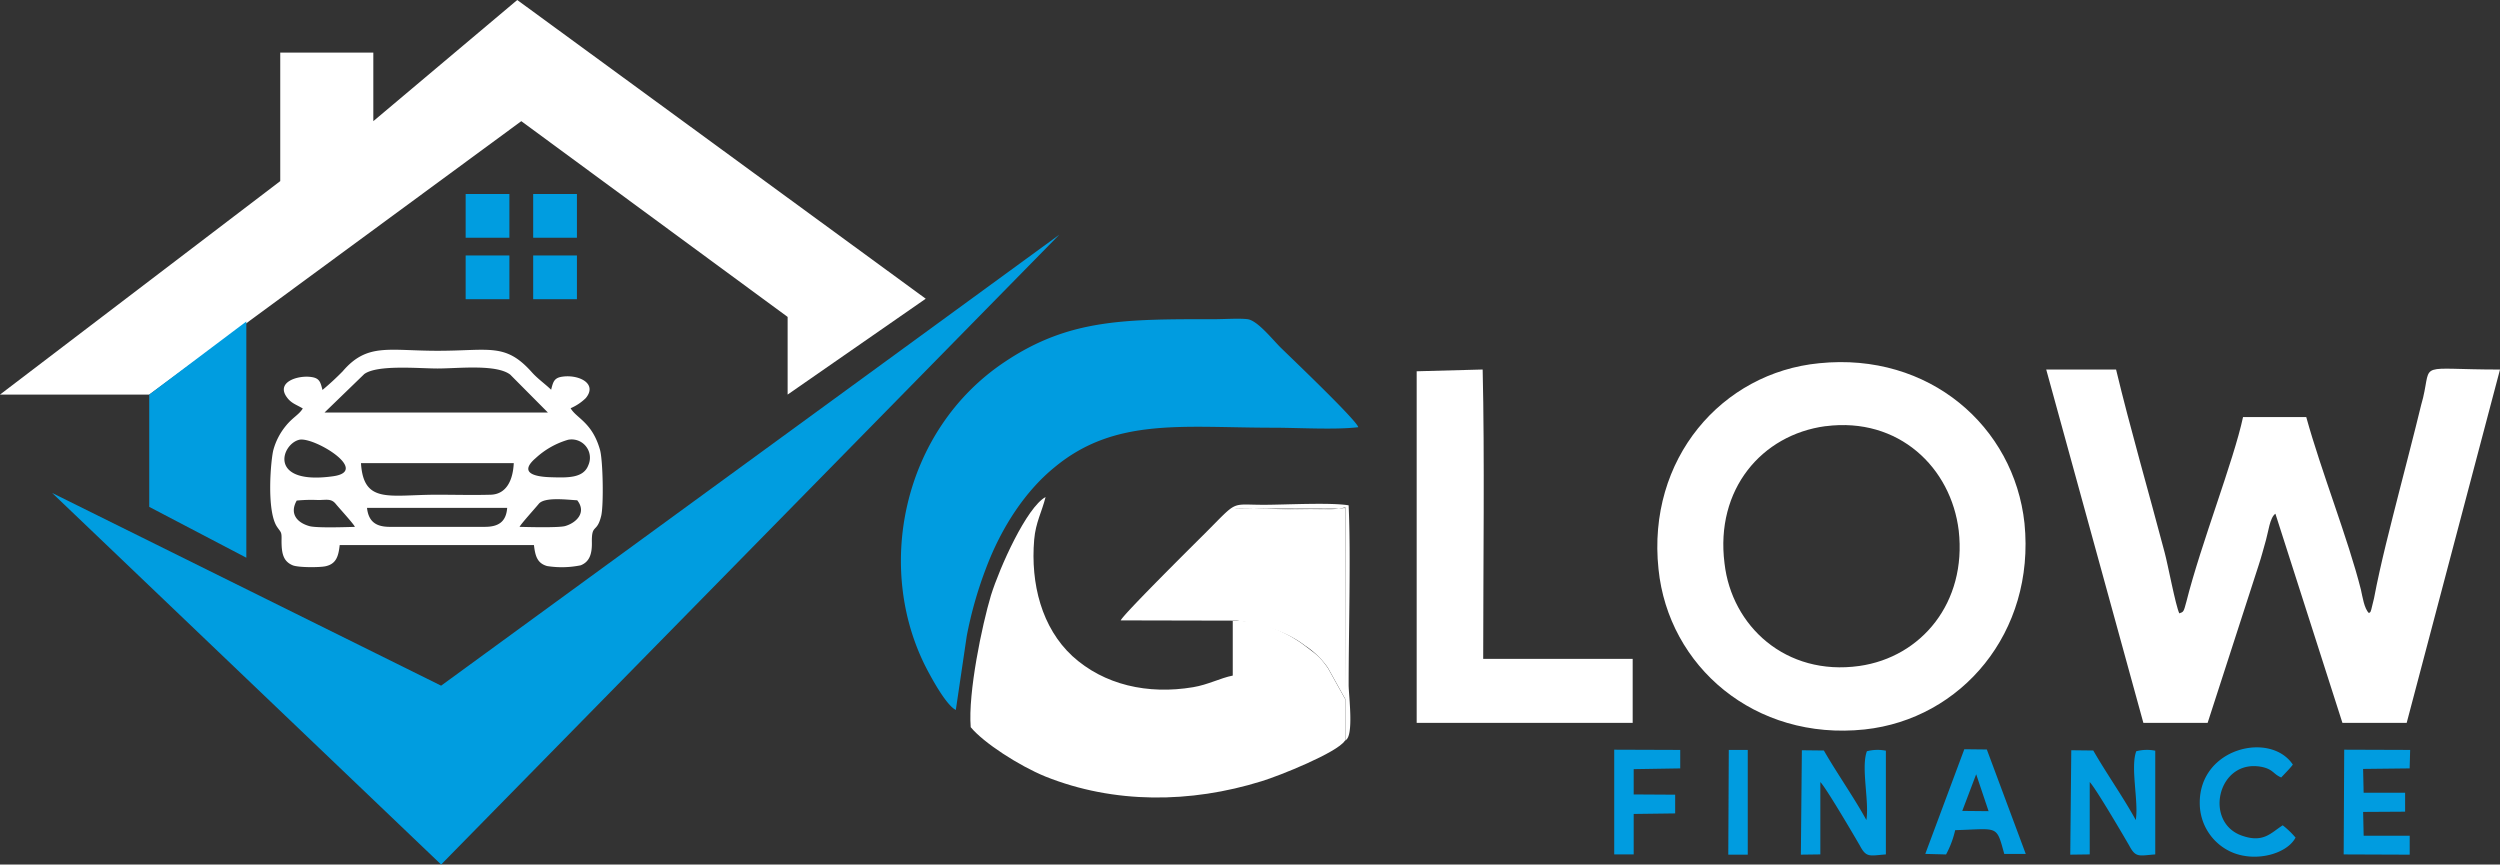<?xml version="1.0" encoding="UTF-8"?>
<svg xmlns="http://www.w3.org/2000/svg" width="468.593" height="162.045" viewBox="0 0 468.593 162.045">
  <rect x="0" y="0" width="468.593" height="162.045" fill="#333333" stroke="none"/>
  <g id="logo-light" transform="translate(-451.264 -1859.327)">
    <path id="Path_2" data-name="Path 2" d="M7140.66,3972.84c-18.3,1.754-32.333,17.968-30.152,38.591,1.849,18.205,18.015,32.238,38.638,30.057,18.11-1.944,32-18.157,29.963-38.638C7177.16,3984.69,7161.23,3970.75,7140.66,3972.84Zm1.138,11.8c-11.947,1.612-20.67,11.853-18.917,25.7,1.328,11.757,11.473,21.192,25.27,19.248,11.662-1.659,20.148-11.9,18.632-25.364-1.423-11.8-11.236-21.334-24.937-19.58Z" transform="translate(-6348.379 -2045.434)" fill="#fff" fill-rule="evenodd"></path>
    <path id="Path_3" data-name="Path 3" d="M8666.21,4064.93h12.042l9.528-29.441c.617-1.849.9-3.082,1.423-4.883.427-1.469.711-4.172,1.754-4.883l12.563,39.207h12.042l17.493-66.23c-15.645,0-12.8-1.612-14.412,5.262-.521,1.849-.9,3.65-1.422,5.642-1.043,4.03-1.943,7.728-2.986,11.663-1.66,6.542-3.556,13.749-4.789,20.291l-.521,2.133c-.284.759,0,.237-.426.664-.9-.806-1.233-3.177-1.518-4.409-2.371-9.435-7.443-22.187-10.24-32.333H8684.89c-1.755,8.2-7.871,23.7-10.62,34.608-.521,1.944-.521,1.9-1.327,2.181-.712-1.517-2.135-9.15-2.75-11.425-2.987-11.331-6.447-23.23-9.1-34.277H8648Z" transform="translate(-7813.198 -2070.108)" fill="#fff" fill-rule="evenodd"></path>
    <path id="Path_4" data-name="Path 4" d="M4130.11,3874.51l2.039-13.8a74.8,74.8,0,0,1,3.556-12.563c2.987-8.012,7.585-14.792,12.99-19.153,11.331-9.34,24.037-7.348,40.914-7.348,4.693,0,11.568.427,15.93-.095-.285-1.232-11.331-11.8-14.318-14.7-1.517-1.422-4.5-5.31-6.447-5.547-1.517-.19-4.409,0-6.021,0-16.877,0-27.308-.095-39.35,7.917-19.437,12.848-24.748,39.207-14.412,58.266,1.043,1.944,3.461,6.258,5.12,7.064Z" transform="translate(-3499.684 -1882.15)" fill="#009ce0" fill-rule="evenodd"></path>
    <path id="Path_5" data-name="Path 5" d="M4464.87,4551.65v-43.711c-2.228,1.043-16.972.047-20.86.237l20.955.048-.1,35.7-3.271-5.878c-1.66-2.371-2.371-2.655-4.314-4.172-3.271-2.513-8.581-4.931-13.512-4.646v10.24c-2.37.474-4.6,1.707-7.443,2.181-8.486,1.422-16.687-.427-22.614-5.831-5.736-5.31-7.87-13.559-7.159-21.855.284-3.224,1.422-5.12,2.133-7.965-3.556,1.944-8.581,13.132-10.24,18.442-1.659,5.547-4.314,18.206-3.792,24.7,2.37,2.892,9.007,7.207,13.985,9.245,12.9,5.168,27.213,5.025,40.487.9,3.461-1.043,14.223-5.4,15.645-7.585Z" transform="translate(-3761.439 -2553.515)" fill="#fff" fill-rule="evenodd"></path>
    <path id="Path_6" data-name="Path 6" d="M6159,4002.38v65.851h40.487v-12h-28.019c0-16.688.285-38.164-.1-54.236l-12.374.332Z" transform="translate(-5442.198 -2073.409)" fill="#fff" fill-rule="evenodd"></path>
    <path id="Path_7" data-name="Path 7" d="M5010.85,4554.99c4.931.664,9.387,2.134,12.658,4.646a15.554,15.554,0,0,1,4.314,4.171l3.271,5.879.1-35.7-20.955-.048c3.888-.189,18.632.807,20.859-.236v43.711c1.66-.711.617-8.486.617-10.383,0-10.24.426-24.226,0-33.66-3.366-.569-12.042-.1-15.93-.1-6.353,0-4.693-.948-10.951,5.31-1.85,1.849-15.456,15.313-15.835,16.356l21.05.047Z" transform="translate(-4327.667 -2579.324)" fill="#fff" fill-rule="evenodd"></path>
    <path id="Path_8" data-name="Path 8" d="M7678,5525.5l3.65-.048v-13.559c1.043,1.043,6.116,9.671,7.4,11.9,1.233,2.323,1.8,1.9,4.883,1.659v-19.437a7.98,7.98,0,0,0-3.556.1c-1.138,2.987.474,9.435-.1,12.9-2.181-4.03-5.642-8.96-7.965-13.038l-4.125-.047-.189,19.627Z" transform="translate(-6889.185 -3505.978)" fill="#009ce0" fill-rule="evenodd"></path>
    <path id="Path_9" data-name="Path 9" d="M8743,5525.5l3.65-.048v-13.559c1.043,1.043,6.115,9.671,7.4,11.9,1.232,2.323,1.8,1.9,4.883,1.659v-19.437a7.989,7.989,0,0,0-3.557.1c-1.137,2.987.475,9.434-.094,12.9-2.182-4.03-5.643-8.96-7.965-13.038l-4.125-.047-.189,19.627Z" transform="translate(-7903.694 -3505.978)" fill="#009ce0" fill-rule="evenodd"></path>
    <path id="Path_10" data-name="Path 10" d="M8170.05,5522.63l3.84.1a18.039,18.039,0,0,0,1.707-4.551c8.154-.237,7.681-1.043,9.2,4.456h4.03l-7.3-19.58-4.22-.047-7.3,19.58Zm6.921-8.06,4.884.048-2.323-6.922-2.607,6.874Z" transform="translate(-7357.859 -3503.248)" fill="#009ce0" fill-rule="evenodd"></path>
    <path id="Path_11" data-name="Path 11" d="M9824,5524.63l12.374.048v-3.556h-8.628l-.1-4.457,7.87-.047v-3.556h-7.774l-.1-4.457,8.724-.1.095-3.461L9824.1,5505Z" transform="translate(-8933.444 -3505.153)" fill="#009ce0" fill-rule="evenodd"></path>
    <path id="Path_12" data-name="Path 12" d="M9272.93,5512.8a15.975,15.975,0,0,0-2.417-2.323c-2.182,1.375-3.556,3.319-7.491,1.991-7.49-2.417-4.693-14.744,3.746-12.9,1.99.474,1.99,1.327,3.461,1.943.662-.711,1.706-1.754,2.18-2.417-4.219-6.305-17.636-3.129-17.446,7.348a10.01,10.01,0,0,0,6.3,9.2c4.5,1.753,10.052.095,11.616-2.8Z" transform="translate(-8391.381 -3496.456)" fill="#009ce0" fill-rule="evenodd"></path>
    <path id="Path_13" data-name="Path 13" d="M6940,5524.63h3.65v-7.585l7.775-.1v-3.509l-7.775-.047v-4.741l8.724-.142v-3.461L6940,5505Z" transform="translate(-6186.172 -3505.153)" fill="#009ce0" fill-rule="evenodd"></path>
    <path id="Path_14" data-name="Path 14" d="M7391,5525.63h3.65V5506h-3.556Z" transform="translate(-6615.791 -3506.106)" fill="#009ce0" fill-rule="evenodd"></path>
    <path id="Path_15" data-name="Path 15" d="M952.782,3469,836.915,3587.05,764,3517.4l72.915,36.125Z" transform="translate(-302.969 -1565.678)" fill="#009de0" fill-rule="evenodd"></path>
    <path id="Path_16" data-name="Path 16" d="M705.631,2614.96l25.885-17.968L654.951,2541l-26.976,22.709v-12.848H610.529v24.084L558,2614.96h27.971l69.738-51.249,49.922,36.694Z" transform="translate(-106.736 -681.673)" fill="#fff" fill-rule="evenodd"></path>
    <path id="Path_17" data-name="Path 17" d="M1166.2,3856.28V3812l-18.2,13.7v21.05Z" transform="translate(-668.764 -1892.416)" fill="#009de0" fill-rule="evenodd"></path>
    <path id="Path_18" data-name="Path 18" d="M2399,3319.52h8.2v8.2H2399Zm12.658,0h8.2v8.2h-8.2Zm0-11.521h8.2v8.2h-8.2ZM2399,3308h8.2v8.2H2399Z" transform="translate(-1860.456 -1412.31)" fill="#009de0" fill-rule="evenodd"></path>
    <path id="Path_19" data-name="Path 19" d="M1636.03,3931.36c-.379-1.422-.521-2.181-1.991-2.418-2.513-.427-6.874.9-4.646,3.84.806,1.09,1.754,1.328,2.939,2.039-.711,1.185-1.9,1.659-3.224,3.319a12.169,12.169,0,0,0-2.276,4.409c-.474,1.659-1.375,11.521.711,14.507.711,1.043.854.853.806,2.513,0,2.37.285,3.887,2.086,4.646,1,.427,4.931.427,6.116.19,2.039-.427,2.465-1.849,2.7-3.982h36.41c.237,2.039.616,3.413,2.465,3.935a17.577,17.577,0,0,0,6.305-.142c1.659-.664,2.134-2.134,2.086-4.362-.048-3.508.948-1.564,1.754-4.93.474-1.991.332-10.43-.237-12.374-1.47-5.167-4.409-5.878-5.5-7.775a9.322,9.322,0,0,0,2.844-1.9c2.228-2.7-1.233-4.409-4.267-4.03-1.659.19-1.849.948-2.228,2.465-1.185-1.138-2.513-2.039-3.651-3.319-4.93-5.5-7.87-3.982-17.636-3.982-9.2,0-13.18-1.517-17.778,3.84a50.527,50.527,0,0,1-3.745,3.461Zm.427,4.219h41.815l-7.064-7.111c-2.655-1.991-9.766-1.138-13.606-1.138-3.508,0-11.283-.758-13.749,1.043l-7.443,7.206Zm5.642,21.429c-.237-.569-2.987-3.555-3.6-4.314-.853-1.043-1.754-.711-3.319-.711a27.8,27.8,0,0,0-3.982.1c-1.375,2.418,0,4.125,2.37,4.788,1.28.379,6.874.19,8.581.142Zm30.816,0c1.707.048,7.3.19,8.581-.142,2.133-.616,4.077-2.56,2.276-4.836-1.9-.095-6.116-.664-7.206.664-.616.759-3.366,3.793-3.6,4.314Zm-41.293-16.309c-3.413.9-5.736,8.533,6.4,6.827,7.108-1-3.8-7.536-6.4-6.826Zm50.4,0a15.208,15.208,0,0,0-6.021,3.413c-3.034,2.608-.711,3.508,2.892,3.6,3.082.095,6.068.19,6.969-2.276a3.428,3.428,0,0,0-3.852-4.736Zm-33.376,16.309h17.826c2.655,0,3.982-1.043,4.172-3.555H1644.37c.28,2.517,1.61,3.557,4.27,3.557Zm23.183-11.947h-28.588c.474,7.728,5.31,5.926,14.223,5.926,3.319,0,6.779.095,10.1,0,2.987-.095,4.172-2.8,4.314-5.926Z" transform="translate(-1124.315 -1998.932)" fill="#fff" fill-rule="evenodd"></path>
  </g>
</svg>

